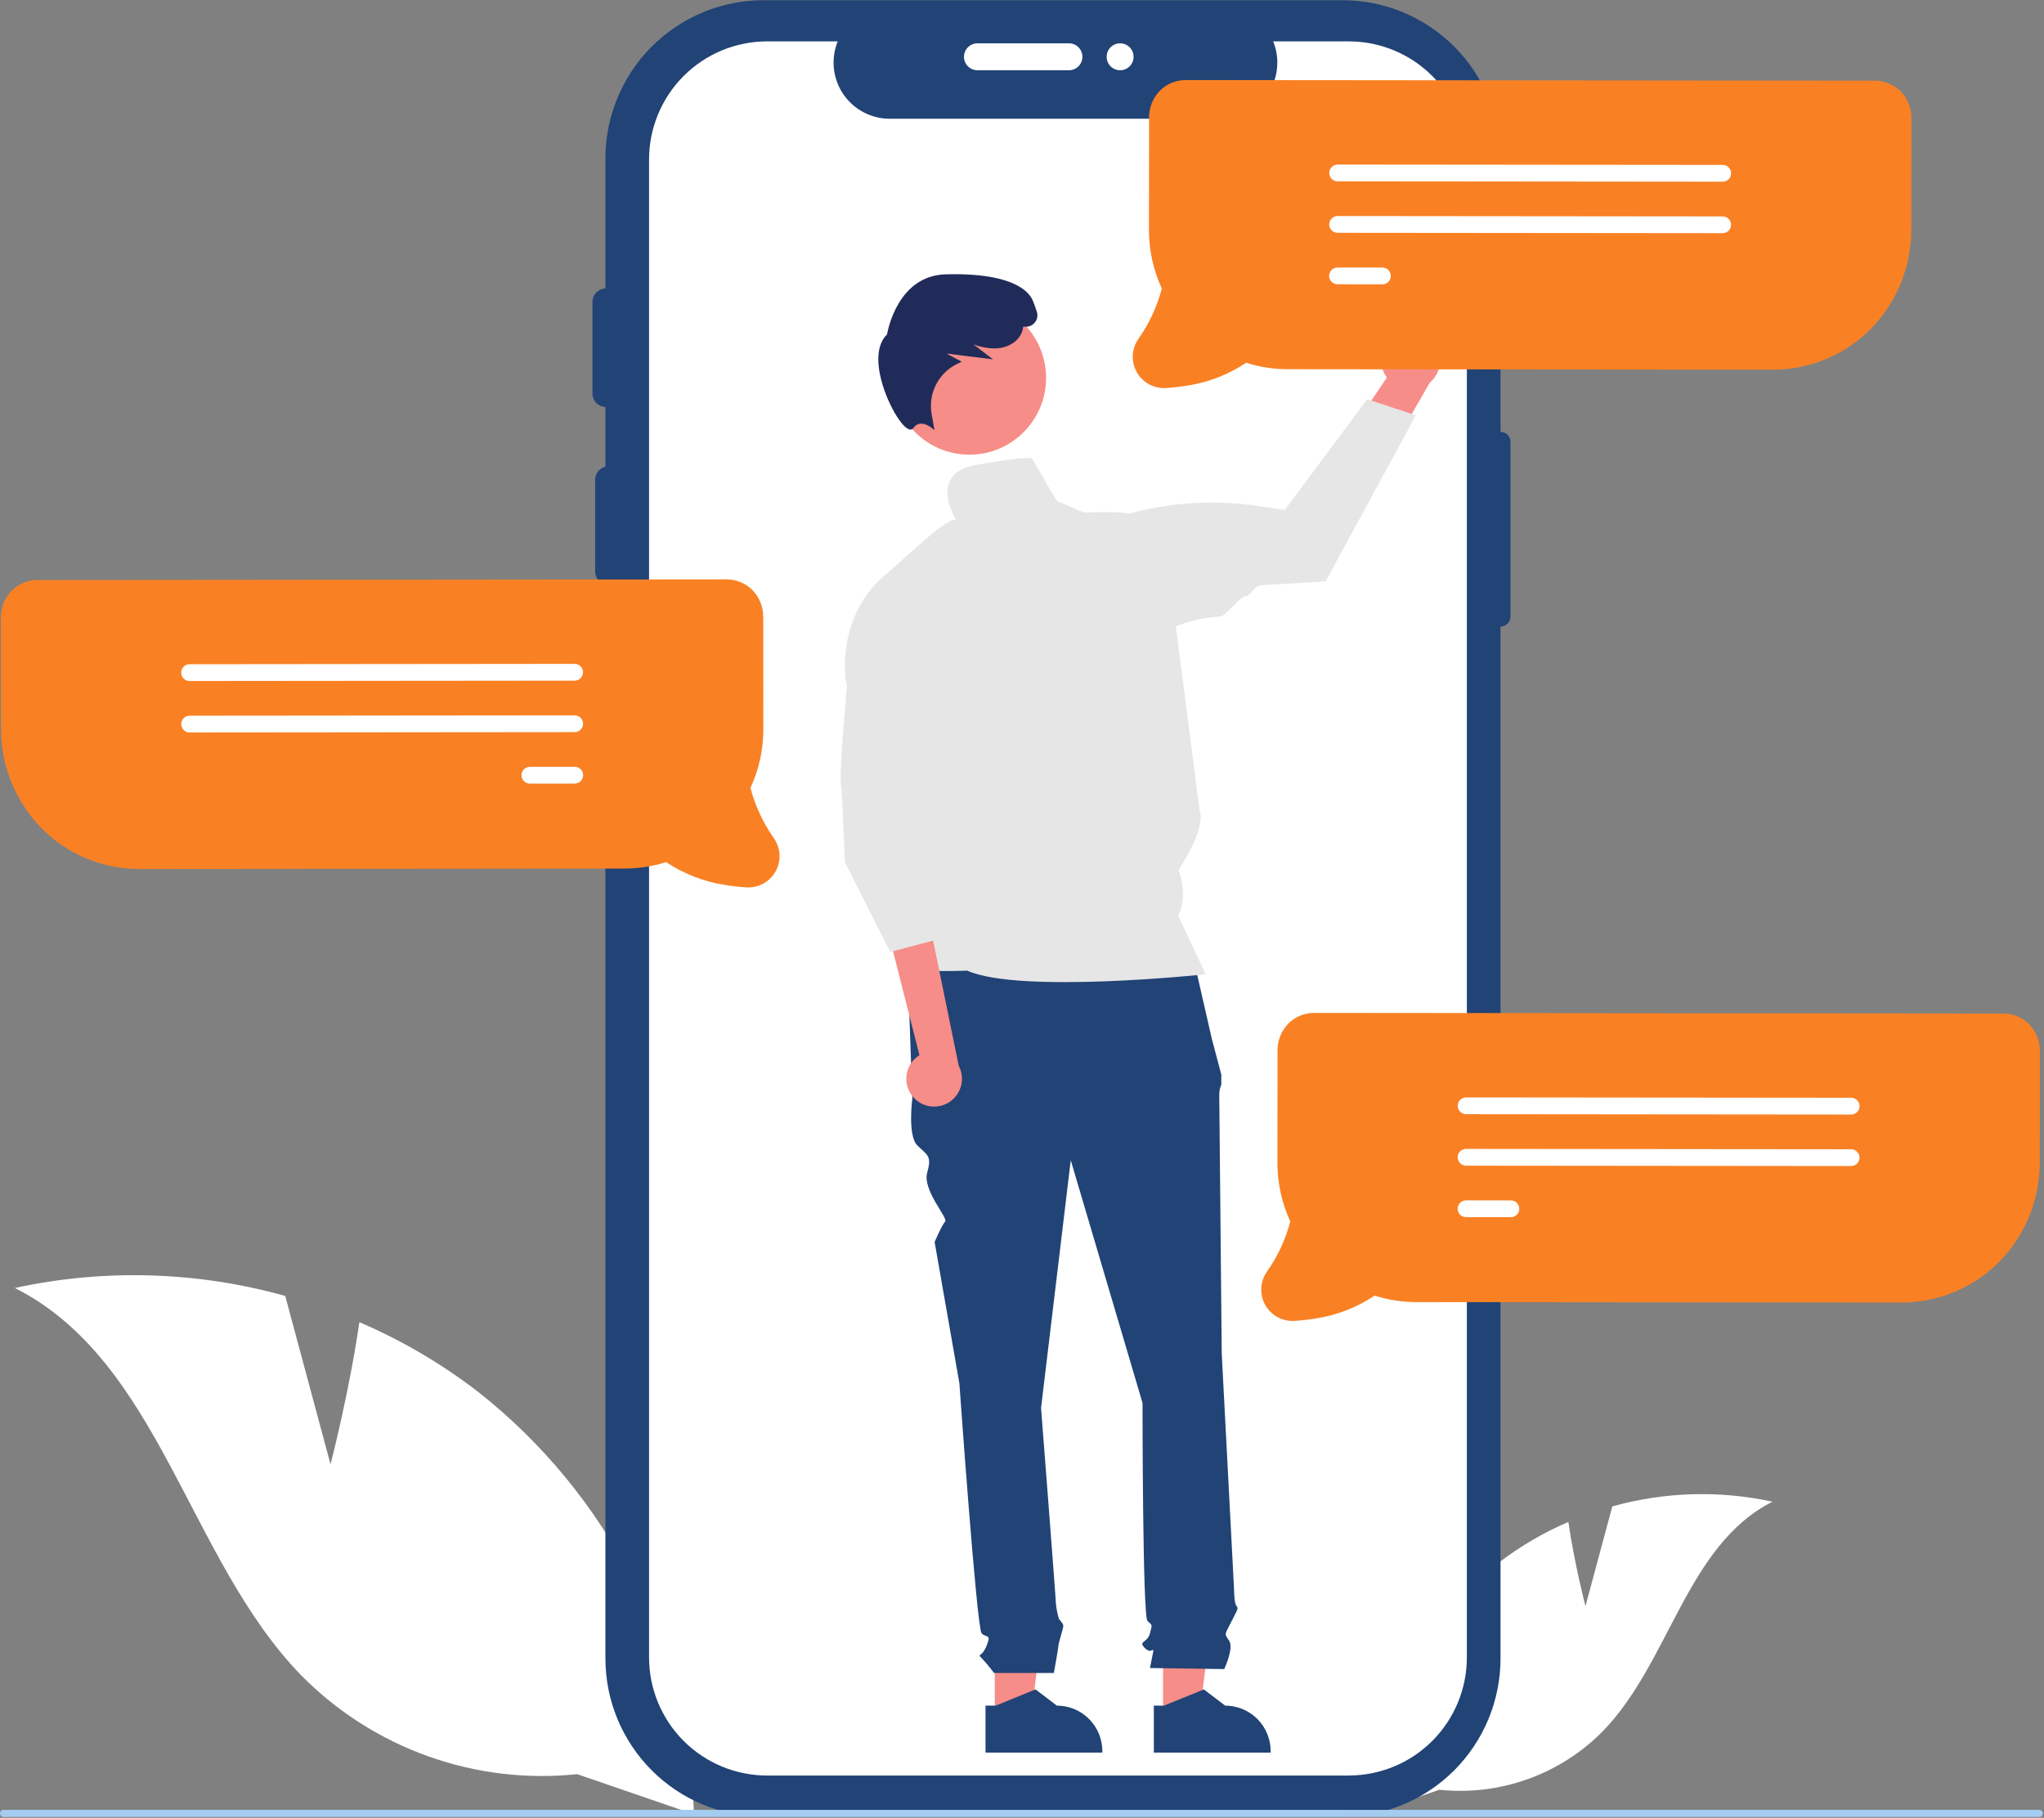 <svg width="534" height="475" viewBox="0 0 534 475" fill="none" xmlns="http://www.w3.org/2000/svg">
<rect x="0" y="0" width="534" height="475" fill="#808080" stroke="none"/>
<g clip-path="url(#clip0_2358_216)">
<path d="M414.206 419.692L421.219 393.622C434.861 389.811 449.228 389.387 463.071 392.395C440.585 403.737 436.3 434.286 418.748 452.36C413.231 457.956 406.528 462.238 399.134 464.885C391.737 467.536 383.842 468.486 376.031 467.663L357.94 473.884C358.461 461.202 361.721 448.787 367.498 437.489C373.276 426.194 381.431 416.282 391.4 408.444C397.037 404.105 403.199 400.488 409.737 397.687C411.32 408.604 414.206 419.692 414.206 419.692Z" fill="white"/>
<path d="M86.351 382.625L74.515 338.629C51.488 332.192 27.241 331.479 3.877 336.553C41.831 355.697 49.062 407.258 78.683 437.76C87.995 447.203 99.31 454.43 111.79 458.9C124.271 463.372 137.596 464.977 150.78 463.589L181.314 474.086C180.435 452.685 174.931 431.73 165.182 412.663C155.432 393.596 141.668 376.873 124.839 363.642C115.325 356.315 104.926 350.215 93.889 345.488C91.222 363.91 86.351 382.625 86.351 382.625Z" fill="white"/>
<path d="M392.014 112.85V41.405C392.014 30.438 387.663 19.921 379.915 12.166C372.167 4.411 361.661 0.055 350.704 0.055H199.48C188.523 0.055 178.015 4.411 170.268 12.166C162.52 19.921 158.168 30.438 158.168 41.405V433.356C158.168 444.324 162.52 454.84 170.268 462.595C178.015 470.35 188.523 474.706 199.48 474.706H350.704C361.661 474.706 372.167 470.35 379.915 462.595C387.663 454.84 392.014 444.324 392.014 433.356V163.705C392.358 163.705 392.695 163.638 393.013 163.506C393.327 163.375 393.614 163.184 393.858 162.941C394.098 162.699 394.292 162.412 394.422 162.095C394.552 161.779 394.619 161.44 394.619 161.097V115.458C394.619 114.766 394.345 114.102 393.858 113.613C393.367 113.124 392.705 112.85 392.014 112.85Z" fill="#214376"/>
<path d="M383.221 41.689V433.075C383.224 441.205 380.018 449.007 374.307 454.783C368.593 460.562 360.836 463.852 352.714 463.935C352.6 463.949 352.487 463.952 352.373 463.952H200.415C192.234 463.949 184.388 460.696 178.603 454.907C172.818 449.117 169.568 441.262 169.567 433.075V41.689C169.568 33.5 172.818 25.647 178.603 19.857C184.388 14.066 192.234 10.813 200.415 10.812H218.856C217.95 13.041 217.604 15.458 217.85 17.852C218.096 20.245 218.926 22.541 220.267 24.538C221.607 26.535 223.418 28.172 225.539 29.304C227.66 30.436 230.027 31.029 232.43 31.031H319.065C321.467 31.024 323.83 30.428 325.948 29.294C328.066 28.16 329.873 26.523 331.212 24.528C332.551 22.532 333.38 20.238 333.626 17.846C333.872 15.455 333.529 13.04 332.625 10.812H352.376C360.555 10.813 368.403 14.066 374.187 19.857C379.971 25.647 383.221 33.5 383.221 41.689Z" fill="white"/>
<path d="M159.002 152.822C158.07 152.82 157.176 152.449 156.517 151.789C155.858 151.129 155.487 150.235 155.486 149.301V125.366C155.487 124.433 155.858 123.54 156.518 122.88C157.177 122.222 158.071 121.852 159.002 121.852C159.934 121.852 160.828 122.222 161.487 122.88C162.147 123.54 162.518 124.433 162.519 125.366V149.302C162.518 150.235 162.147 151.129 161.488 151.789C160.829 152.449 159.935 152.82 159.002 152.822Z" fill="#214376"/>
<path d="M158.3 106.353C157.368 106.352 156.474 105.981 155.814 105.321C155.155 104.661 154.785 103.766 154.783 102.833V78.898C154.785 77.965 155.156 77.071 155.815 76.412C156.475 75.753 157.368 75.383 158.3 75.383C159.232 75.383 160.126 75.753 160.785 76.412C161.444 77.071 161.815 77.965 161.817 78.898V102.833C161.815 103.766 161.445 104.661 160.785 105.321C160.126 105.981 159.232 106.352 158.3 106.353Z" fill="#214376"/>
<path d="M251.842 14.84C251.843 13.907 252.214 13.012 252.873 12.352C253.533 11.693 254.427 11.321 255.359 11.32H279.272C280.203 11.322 281.096 11.693 281.755 12.353C282.413 13.013 282.783 13.908 282.783 14.84C282.783 15.773 282.413 16.667 281.755 17.327C281.096 17.987 280.203 18.359 279.272 18.36H255.359C254.427 18.359 253.533 17.988 252.873 17.328C252.214 16.668 251.843 15.773 251.842 14.84Z" fill="white"/>
<path d="M159.002 193.65C158.07 193.649 157.176 193.277 156.517 192.617C155.858 191.958 155.487 191.063 155.486 190.13V166.195C155.487 165.262 155.858 164.368 156.518 163.709C157.177 163.05 158.071 162.68 159.002 162.68C159.934 162.68 160.828 163.05 161.487 163.709C162.147 164.368 162.518 165.262 162.519 166.195V190.13C162.518 191.063 162.147 191.958 161.488 192.617C160.829 193.277 159.935 193.649 159.002 193.65Z" fill="#3F3D56"/>
<path d="M292.634 18.36C294.576 18.36 296.15 16.784 296.15 14.84C296.15 12.896 294.576 11.32 292.634 11.32C290.691 11.32 289.117 12.896 289.117 14.84C289.117 16.784 290.691 18.36 292.634 18.36Z" fill="white"/>
<path d="M259.883 448.769H269.348L273.851 412.227H259.882L259.883 448.769Z" fill="#F68D88"/>
<path d="M257.47 445.681H260.134L270.535 441.445L276.11 445.681H276.11C279.261 445.681 282.282 446.931 284.509 449.164C286.737 451.393 287.989 454.415 287.989 457.567V457.955H257.471L257.47 445.681Z" fill="#214376"/>
<path d="M303.854 448.769H313.319L317.822 412.227H303.853L303.854 448.769Z" fill="#F68D88"/>
<path d="M301.441 445.681H304.105L314.506 441.445L320.081 445.681H320.081C323.232 445.681 326.253 446.931 328.48 449.164C330.708 451.393 331.96 454.415 331.96 457.567V457.955H301.442L301.441 445.681Z" fill="#214376"/>
<path d="M311.421 248.805L237.059 250.746L238.352 286.992C238.352 286.992 237.059 296.7 239.645 299.289C242.232 301.878 243.525 301.878 242.232 306.409C240.938 310.939 247.771 318.339 246.941 319.17C246.111 320.001 244.172 324.531 244.172 324.531L250.638 361.424C250.638 361.424 255.164 425.501 256.458 426.795C257.751 428.088 259.044 426.795 257.751 430.03C256.458 433.266 255.164 431.973 256.458 433.266C257.603 434.503 258.682 435.8 259.691 437.15H275.324C275.324 437.15 276.503 430.679 276.503 430.03C276.503 429.385 277.796 425.501 277.796 424.853C277.796 424.207 276.653 423.061 276.653 423.061C276.258 421.747 275.992 420.397 275.857 419.03C275.857 417.733 271.977 367.896 271.977 367.896L279.736 303.173L298.489 366.602C298.489 366.602 298.489 422.265 299.782 423.559C301.075 424.853 301.075 424.207 300.429 426.795C299.782 429.385 297.195 428.737 299.135 430.679C301.075 432.621 301.722 429.385 301.075 432.621L300.429 435.857L319.827 436.134C319.827 436.134 322.414 430.679 321.121 428.737C319.828 426.795 319.905 427.326 321.483 424.147C323.061 420.968 323.707 420.323 323.061 419.675C322.414 419.029 322.414 415.587 322.414 415.587L319.181 353.656C319.181 353.656 318.534 288.286 318.534 286.344C318.485 285.345 318.669 284.348 319.071 283.433V280.797L316.594 271.458L311.421 248.805Z" fill="#214376"/>
<path d="M253.243 118.808C264.314 118.808 273.288 109.825 273.288 98.744C273.288 87.663 264.314 78.68 253.243 78.68C242.172 78.68 233.197 87.663 233.197 98.744C233.197 109.825 242.172 118.808 253.243 118.808Z" fill="#F68D88"/>
<path d="M244.134 112.394L243.323 111.743C243.308 111.731 241.768 110.508 240.298 110.722C239.963 110.778 239.643 110.904 239.36 111.093C239.078 111.281 238.838 111.527 238.658 111.816C238.554 111.974 238.406 112.098 238.232 112.172C238.058 112.247 237.866 112.267 237.681 112.232C235.773 111.931 232.33 106.282 230.595 100.609C229.525 97.11 228.264 90.769 231.738 87.391C232.007 85.861 234.778 72.072 246.961 71.689C259.495 71.29 267.84 73.824 269.853 78.626C270.195 79.443 270.541 80.405 270.879 81.485C271.052 82.011 271.073 82.576 270.939 83.114C270.805 83.652 270.521 84.141 270.121 84.524C269.757 84.877 269.313 85.135 268.825 85.274C268.338 85.413 267.824 85.429 267.329 85.321C267.268 85.937 267.106 86.539 266.851 87.104C265.756 89.479 262.999 91.03 259.829 91.054C257.951 91.026 256.092 90.667 254.338 89.993L259.41 93.898L247.29 92.389L251.26 94.514L250.465 94.892C247.997 95.987 245.961 97.87 244.675 100.245C243.389 102.621 242.926 105.357 243.358 108.025L244.134 112.394Z" fill="#212B5A"/>
<path d="M307.769 239.213C310.59 234.338 307.904 227.294 307.904 227.294C307.904 227.294 315.201 216.495 313.41 211.889L304.818 145.241C304.818 145.241 302.132 138.072 295.864 134.488C294.145 133.504 285.12 133.891 283.14 133.907L276.711 131.156C276.338 132.521 269.326 118.294 269.289 119.708C264.813 119.708 261.93 120.327 254.965 121.501C242.871 123.541 248.964 134.478 249.73 135.769C249.422 135.789 249.116 135.832 248.814 135.897C247.238 136.192 241.866 140.843 241.866 140.843L232.26 149.384C217.783 160.756 221.024 178.5 221.024 178.5L242.135 199.765L232.886 242.43C232.886 242.43 236.817 248.766 234.784 251.607C232.752 254.447 252.69 253.632 252.69 253.632C266.451 259.771 314.932 254.582 314.932 254.582C314.261 252.825 307.769 239.213 307.769 239.213Z" fill="#E6E6E6"/>
<path d="M0.928 474.78H532.775C533.022 474.78 533.255 474.683 533.429 474.51C533.603 474.333 533.703 474.099 533.703 473.851C533.703 473.604 533.603 473.37 533.429 473.196C533.255 473.019 533.022 472.922 532.775 472.922H0.928C0.682 472.922 0.446 473.019 0.273 473.196C0.099 473.37 0.001 473.604 0.001 473.851C0.001 474.099 0.099 474.333 0.273 474.51C0.446 474.683 0.682 474.78 0.928 474.78Z" fill="#A4CCF0"/>
<path d="M238.598 286.69C237.897 285.901 237.376 284.968 237.073 283.956C236.77 282.943 236.693 281.877 236.847 280.832C237 279.786 237.381 278.787 237.962 277.905C238.543 277.023 239.311 276.279 240.21 275.726L231.103 239.891L243.554 244.666L250.474 278.506C251.303 280.08 251.525 281.903 251.101 283.63C250.675 285.358 249.632 286.869 248.168 287.878C246.704 288.886 244.922 289.323 243.158 289.104C241.394 288.885 239.772 288.026 238.598 286.69Z" fill="#F68D88"/>
<path d="M221.838 171.688L220.713 185.998C220.713 185.998 219.315 201.719 219.681 204.626C220.047 207.533 220.729 225.287 220.729 225.287L232.582 248.756L246.011 245.171L245.208 234.162L246.011 244.275L247.802 235.314L243.325 220.079L246.011 214.703L244.657 196.653L221.838 171.688Z" fill="#E6E6E6"/>
<path d="M530.657 268.236C529.078 266.358 526.833 265.162 524.395 264.897C524.048 264.859 523.697 264.84 523.35 264.84L343.353 264.672C342.051 264.667 340.758 264.93 339.563 265.444C338.364 265.959 337.285 266.714 336.39 267.662C334.667 269.537 333.725 272.001 333.759 274.548L333.731 303.815C333.717 309.118 334.864 314.359 337.095 319.17C335.849 323.89 333.771 328.349 330.956 332.335C330.08 333.598 329.578 335.084 329.507 336.618C329.437 338.156 329.8 339.68 330.556 341.017C331.313 342.354 332.431 343.454 333.782 344.183C335.134 344.915 336.664 345.249 338.197 345.149C340.094 345.032 341.984 344.815 343.857 344.504C349.318 343.648 354.524 341.619 359.119 338.554C362.659 339.667 366.343 340.235 370.05 340.238L496.62 340.355C501.392 340.372 506.121 339.439 510.533 337.611C514.941 335.783 518.945 333.095 522.308 329.703C529.161 322.703 532.965 313.274 532.898 303.474L532.925 274.746C532.965 272.376 532.16 270.068 530.657 268.236Z" fill="#F98124"/>
<path d="M483.629 291.234L383.024 291.14C382.737 291.139 382.453 291.083 382.186 290.972C381.922 290.862 381.681 290.7 381.478 290.497C381.274 290.293 381.114 290.051 381.003 289.785C380.893 289.52 380.836 289.234 380.836 288.947C380.836 288.659 380.893 288.374 381.003 288.109C381.114 287.843 381.277 287.602 381.481 287.398C381.685 287.195 381.925 287.034 382.189 286.924C382.456 286.814 382.74 286.758 383.027 286.758L483.632 286.852C484.213 286.852 484.768 287.084 485.179 287.495C485.589 287.906 485.82 288.464 485.82 289.045C485.816 289.626 485.586 290.183 485.175 290.594C484.764 291.004 484.207 291.234 483.629 291.234Z" fill="white"/>
<path d="M483.612 304.687L383.011 304.593C382.723 304.593 382.44 304.535 382.172 304.425C381.909 304.315 381.668 304.153 381.464 303.95C381.261 303.746 381.1 303.504 380.99 303.238C380.88 302.972 380.823 302.688 380.823 302.4C380.823 302.112 380.88 301.827 380.99 301.561C381.1 301.296 381.264 301.054 381.468 300.851C381.672 300.648 381.912 300.487 382.176 300.377C382.443 300.267 382.727 300.211 383.014 300.211L483.619 300.305C484.2 300.306 484.755 300.537 485.165 300.948C485.576 301.359 485.806 301.917 485.806 302.498C485.803 303.079 485.573 303.636 485.162 304.046C484.751 304.457 484.193 304.687 483.612 304.687Z" fill="white"/>
<path d="M394.723 318.049L382.997 318.038C382.71 318.038 382.426 317.981 382.162 317.871C381.895 317.76 381.655 317.599 381.451 317.395C381.247 317.192 381.087 316.95 380.977 316.684C380.867 316.418 380.81 316.133 380.81 315.845C380.813 315.558 380.87 315.273 380.98 315.007C381.09 314.741 381.251 314.5 381.454 314.297C381.658 314.093 381.898 313.932 382.166 313.822C382.429 313.712 382.713 313.656 383.004 313.656L394.726 313.667C395.307 313.669 395.861 313.901 396.272 314.312C396.68 314.723 396.91 315.28 396.91 315.86C396.91 316.441 396.68 316.997 396.269 317.408C395.858 317.818 395.304 318.049 394.723 318.049Z" fill="white"/>
<path d="M2.498 154.954C4.079 153.077 6.322 151.881 8.761 151.616C9.108 151.578 9.457 151.559 9.805 151.559L189.803 151.391C191.106 151.386 192.397 151.649 193.594 152.163C194.791 152.678 195.871 153.432 196.765 154.381C198.488 156.255 199.43 158.719 199.397 161.266L199.424 190.534C199.438 195.836 198.29 201.078 196.061 205.888C197.305 210.609 199.384 215.068 202.199 219.054C203.075 220.317 203.577 221.802 203.648 223.337C203.719 224.873 203.355 226.398 202.599 227.736C201.843 229.074 200.724 230.172 199.373 230.903C198.021 231.633 196.492 231.968 194.959 231.867C193.061 231.749 191.172 231.534 189.296 231.222C183.839 230.366 178.632 228.336 174.034 225.272C170.498 226.386 166.812 226.954 163.104 226.955L36.536 227.074C31.762 227.091 27.033 226.159 22.623 224.33C18.213 222.501 14.21 219.813 10.847 216.422C3.996 209.422 0.189 199.992 0.258 190.193L0.231 161.465C0.191 159.094 0.994 156.787 2.498 154.954Z" fill="#F98124"/>
<path d="M47.336 175.756C47.337 175.175 47.567 174.618 47.977 174.207C48.387 173.796 48.943 173.564 49.523 173.563L150.127 173.469C150.707 173.468 151.264 173.698 151.675 174.109C152.086 174.519 152.317 175.077 152.317 175.658C152.318 176.239 152.088 176.796 151.678 177.208C151.268 177.619 150.711 177.85 150.131 177.851L49.528 177.945C48.947 177.945 48.39 177.714 47.98 177.304C47.569 176.893 47.338 176.337 47.336 175.756Z" fill="white"/>
<path d="M47.349 189.209C47.349 188.628 47.58 188.071 47.99 187.66C48.4 187.249 48.956 187.017 49.536 187.016L150.139 186.922C150.72 186.922 151.277 187.152 151.688 187.562C152.099 187.973 152.33 188.53 152.33 189.111C152.331 189.692 152.101 190.25 151.691 190.661C151.28 191.072 150.724 191.304 150.143 191.304L49.54 191.398C48.96 191.398 48.403 191.167 47.993 190.757C47.582 190.346 47.35 189.79 47.349 189.209Z" fill="white"/>
<path d="M136.241 202.571C136.241 201.99 136.471 201.433 136.881 201.022C137.291 200.611 137.847 200.379 138.427 200.378L150.151 200.367C150.732 200.367 151.289 200.597 151.7 201.007C152.111 201.418 152.342 201.975 152.343 202.556C152.343 203.137 152.113 203.695 151.703 204.106C151.293 204.517 150.736 204.748 150.155 204.749L138.432 204.76C137.851 204.76 137.295 204.529 136.884 204.119C136.473 203.709 136.242 203.152 136.241 202.571Z" fill="white"/>
<path d="M365.037 87.215C364.035 87.718 363.153 88.435 362.456 89.315C361.761 90.195 361.267 91.218 361.006 92.31C360.749 93.403 360.732 94.539 360.959 95.638C361.186 96.738 361.651 97.774 362.322 98.674L347.017 121.262L361.186 121.446L373.546 99.968C374.982 98.74 375.921 97.027 376.178 95.154C376.438 93.282 376.001 91.379 374.952 89.807C373.904 88.236 372.314 87.103 370.487 86.626C368.66 86.148 366.72 86.358 365.037 87.215Z" fill="#F68D88"/>
<path d="M369.896 108.514L346.318 151.909L346.108 151.923C345.934 151.934 338.434 152.431 329.272 152.929C327.727 153.013 326.817 155.756 325.204 155.838C324.093 155.894 319.994 161.052 318.873 161.105C308.886 161.58 303.159 166.148 299.359 165.793C294.209 165.363 287.348 151.182 283.606 147.614L283.518 147.521L283.505 147.393C283.243 144.791 283.875 142.177 285.297 139.982C286.718 137.788 288.844 136.143 291.325 135.32C303.322 131.412 316.062 130.348 328.54 132.212L335.635 133.28L357.179 104.32L369.896 108.514Z" fill="#E6E6E6"/>
<path d="M497.094 24.478C495.511 22.6 493.271 21.405 490.829 21.139C490.485 21.102 490.135 21.083 489.787 21.082L309.789 20.914C308.485 20.91 307.195 21.172 305.998 21.687C304.801 22.201 303.721 22.956 302.827 23.904C301.104 25.779 300.162 28.243 300.195 30.79L300.168 60.057C300.154 65.36 301.302 70.601 303.531 75.412C302.287 80.132 300.208 84.591 297.393 88.578C296.517 89.841 296.014 91.325 295.944 92.861C295.873 94.397 296.237 95.921 296.993 97.26C297.749 98.598 298.867 99.695 300.219 100.426C301.571 101.157 303.1 101.491 304.633 101.39C306.53 101.273 308.42 101.058 310.296 100.745C315.753 99.89 320.96 97.86 325.557 94.795C329.094 95.909 332.78 96.477 336.487 96.479L463.057 96.597C467.83 96.615 472.558 95.682 476.97 93.853C481.378 92.025 485.382 89.337 488.745 85.945C495.595 78.945 499.402 69.516 499.335 59.716L499.362 30.988C499.402 28.618 498.597 26.31 497.094 24.478Z" fill="#F98124"/>
<path d="M450.063 47.476L349.461 47.382C349.174 47.382 348.89 47.325 348.623 47.214C348.359 47.104 348.115 46.942 347.915 46.739C347.711 46.535 347.551 46.293 347.441 46.028C347.33 45.761 347.274 45.477 347.274 45.189C347.274 44.901 347.33 44.616 347.441 44.35C347.551 44.085 347.715 43.843 347.918 43.64C348.119 43.437 348.362 43.276 348.626 43.166C348.893 43.056 349.177 43 349.464 43L450.07 43.094C450.647 43.094 451.205 43.326 451.616 43.737C452.027 44.148 452.257 44.706 452.254 45.287C452.254 45.868 452.023 46.425 451.612 46.835C451.202 47.246 450.644 47.476 450.063 47.476Z" fill="white"/>
<path d="M450.049 60.929L349.448 60.835C348.867 60.834 348.309 60.603 347.898 60.192C347.491 59.781 347.26 59.223 347.26 58.642C347.26 58.061 347.491 57.504 347.901 57.093C348.312 56.683 348.87 56.453 349.451 56.453L450.053 56.547C450.634 56.548 451.192 56.779 451.602 57.19C452.01 57.602 452.24 58.159 452.24 58.74C452.24 59.321 452.01 59.878 451.599 60.289C451.188 60.699 450.631 60.93 450.049 60.929Z" fill="white"/>
<path d="M361.16 74.291L349.434 74.28C349.147 74.28 348.863 74.223 348.596 74.113C348.332 74.002 348.092 73.841 347.888 73.637C347.685 73.433 347.524 73.192 347.414 72.926C347.304 72.66 347.247 72.375 347.247 72.087C347.247 71.799 347.304 71.515 347.414 71.249C347.524 70.983 347.688 70.742 347.892 70.539C348.095 70.335 348.336 70.174 348.6 70.064C348.867 69.955 349.151 69.898 349.438 69.898L361.163 69.909C361.744 69.911 362.299 70.142 362.706 70.554C363.117 70.965 363.347 71.522 363.347 72.102C363.347 72.683 363.113 73.239 362.706 73.65C362.295 74.06 361.738 74.291 361.16 74.291Z" fill="white"/>
</g>
<defs>
<clipPath id="clip0_2358_216">
<rect width="534" height="475" fill="white"/>
</clipPath>
</defs>
</svg>
